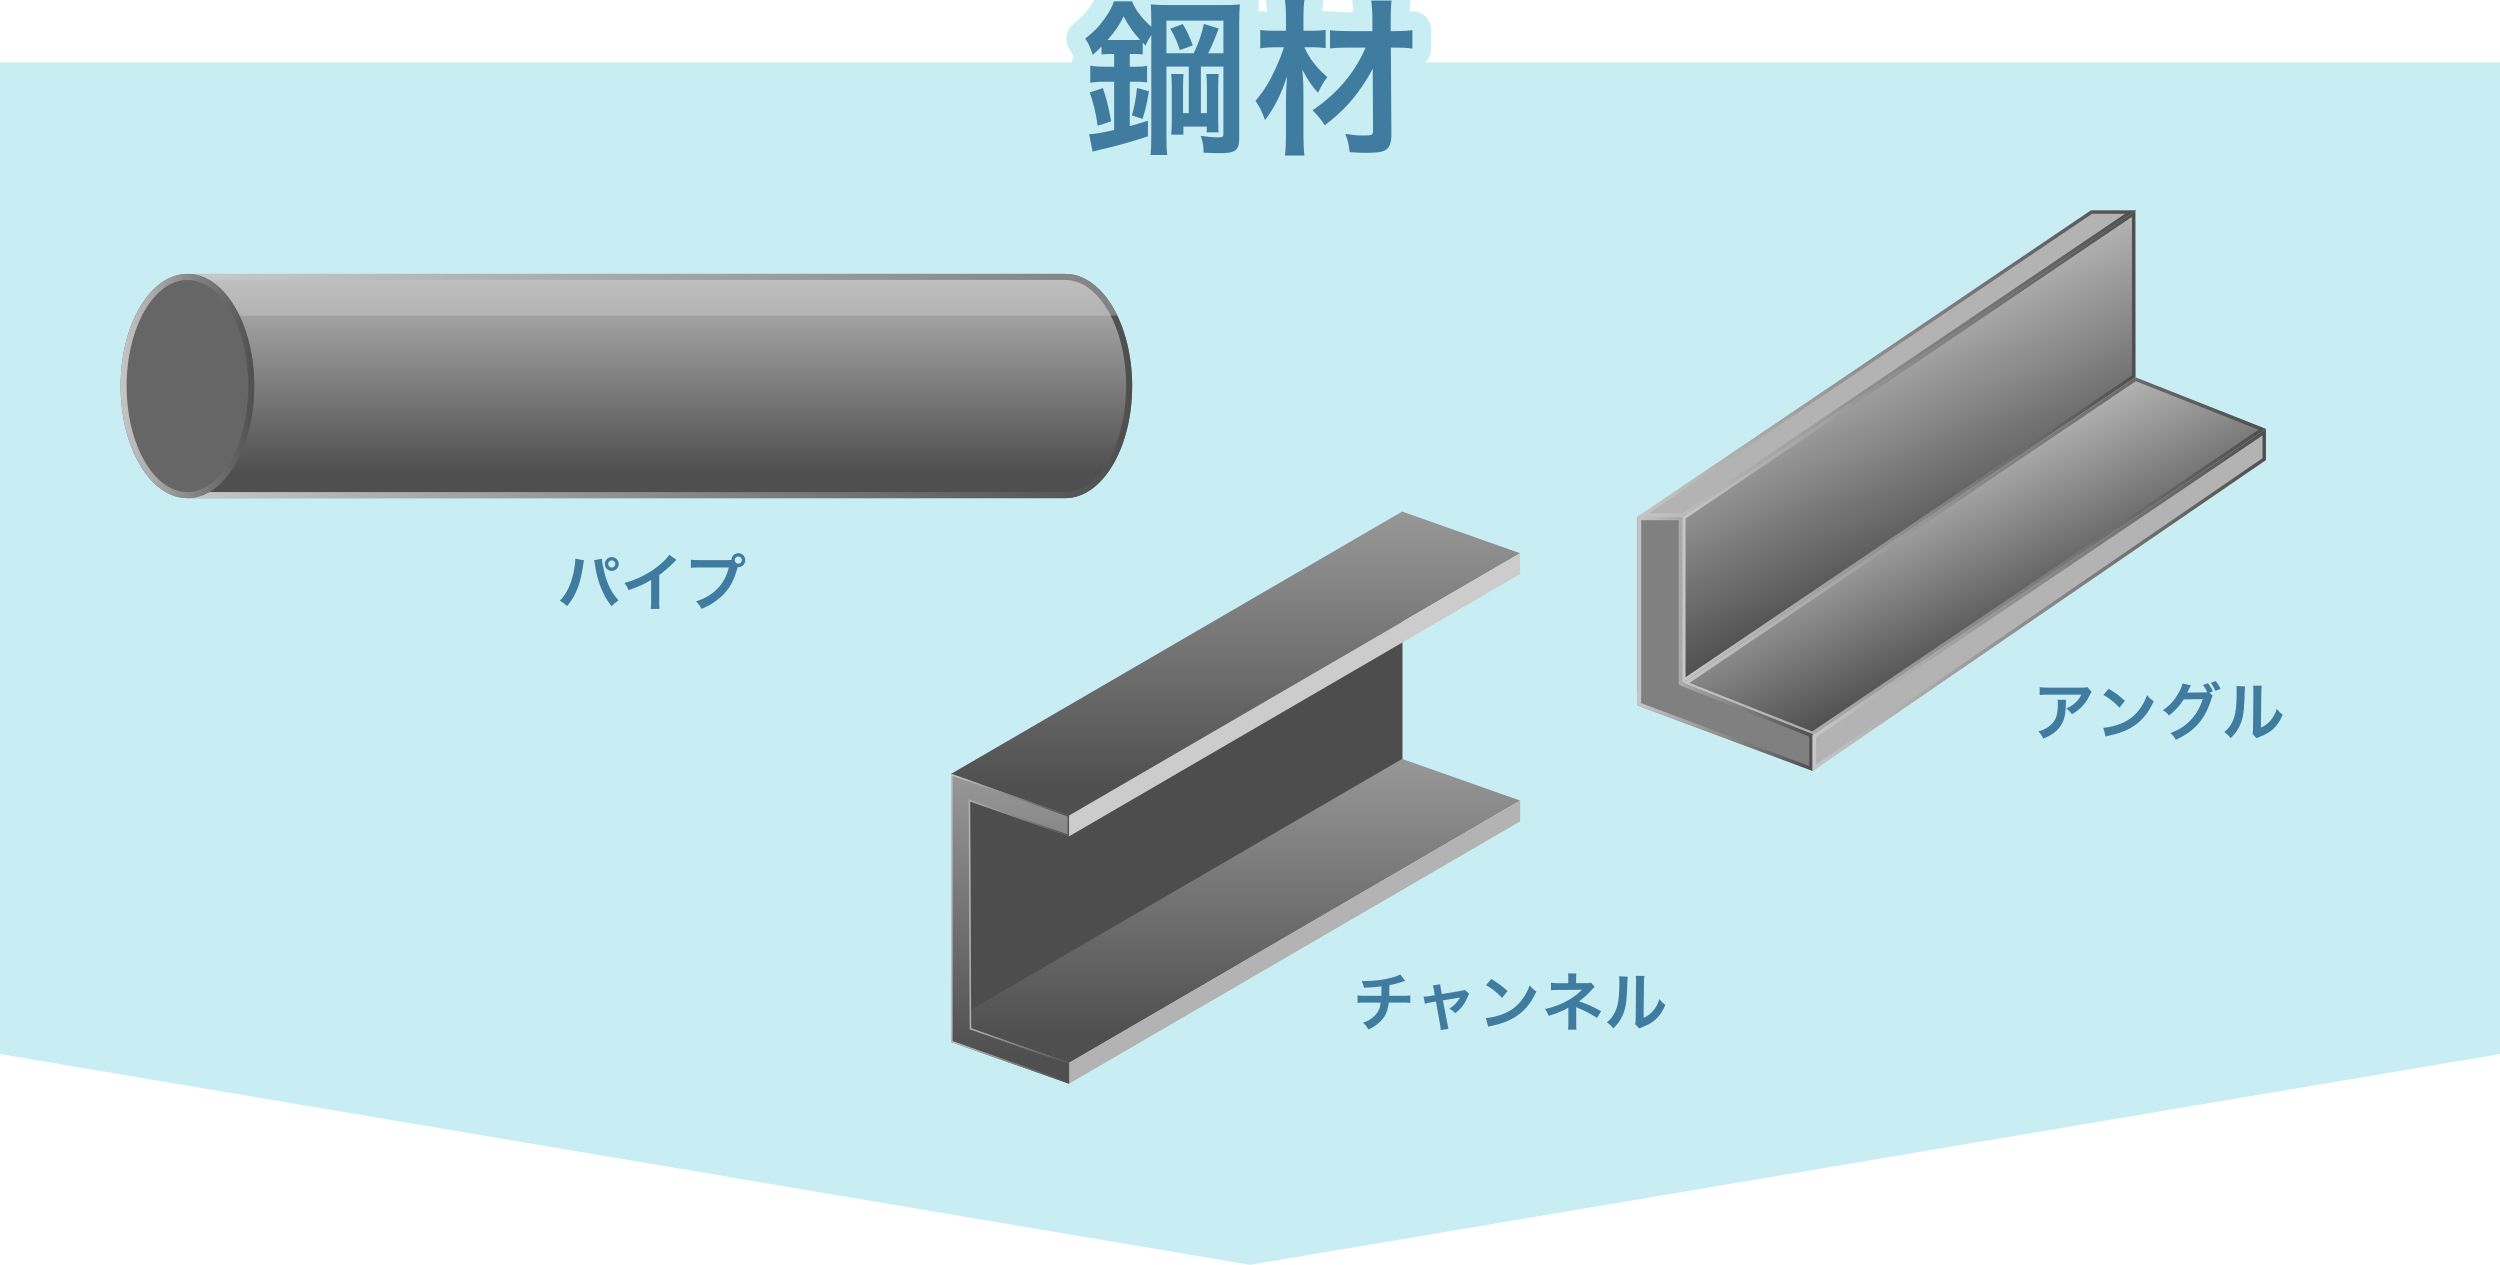 <?xml version="1.0" encoding="UTF-8"?><svg id="_レイヤー_2" xmlns="http://www.w3.org/2000/svg" xmlns:xlink="http://www.w3.org/1999/xlink" viewBox="0 0 594.79 300.93"><defs><style>.cls-1{fill:#c8eef3;}.cls-2{fill:url(#_名称未設定グラデーション_202-9);}.cls-3{fill:url(#_名称未設定グラデーション_202-12);}.cls-4{stroke:#c8eef3;stroke-linecap:round;stroke-linejoin:round;stroke-width:9px;}.cls-4,.cls-5{fill:none;}.cls-6{fill:#407ca0;}.cls-7{fill:#4d4d4d;}.cls-8{fill:url(#_名称未設定グラデーション_202-5);}.cls-9{fill:url(#_名称未設定グラデーション_202-13);}.cls-10{fill:url(#_名称未設定グラデーション_202-7);}.cls-11{fill:url(#_名称未設定グラデーション_202-10);}.cls-12{fill:gray;}.cls-13{opacity:.4;}.cls-14{fill:url(#_名称未設定グラデーション_202);}.cls-15{fill:url(#_名称未設定グラデーション_202-6);}.cls-16{clip-path:url(#clippath);}.cls-17{fill:url(#_名称未設定グラデーション_202-2);}.cls-18{fill:#ccc;}.cls-19{fill:url(#_名称未設定グラデーション_202-11);}.cls-20{fill:#b3b3b3;}.cls-21{fill:url(#_名称未設定グラデーション_202-4);}.cls-22{fill:url(#_名称未設定グラデーション_202-8);}.cls-23{fill:url(#_名称未設定グラデーション_202-15);}.cls-24{fill:url(#_名称未設定グラデーション_202-14);}.cls-25{fill:url(#_名称未設定グラデーション_202-3);}.cls-26{fill:#666;}</style><linearGradient id="_名称未設定グラデーション_202" x1="156.97" y1="58.72" x2="156.97" y2="112.4" gradientUnits="userSpaceOnUse"><stop offset="0" stop-color="#c6c6c6"/><stop offset="1" stop-color="#4f4f4f"/></linearGradient><linearGradient id="_名称未設定グラデーション_202-2" x1="44.59" y1="91.84" x2="269.36" y2="91.84" xlink:href="#_名称未設定グラデーション_202"/><clipPath id="clippath"><path class="cls-5" d="M253.46,118.51c8.78,0,15.9-11.94,15.9-26.67s-7.12-26.67-15.9-26.67H44.59v53.35H253.46Z"/></clipPath><linearGradient id="_名称未設定グラデーション_202-3" x1="28.7" y1="91.84" x2="60.49" y2="91.84" xlink:href="#_名称未設定グラデーション_202"/><linearGradient id="_名称未設定グラデーション_202-4" x1="293.97" y1="79.77" x2="293.97" y2="187.24" xlink:href="#_名称未設定グラデーション_202"/><linearGradient id="_名称未設定グラデーション_202-5" x1="293.97" y1="138.62" x2="293.97" y2="246.1" xlink:href="#_名称未設定グラデーション_202"/><linearGradient id="_名称未設定グラデーション_202-6" x1="240.31" y1="141.37" x2="240.31" y2="250.92" xlink:href="#_名称未設定グラデーション_202"/><linearGradient id="_名称未設定グラデーション_202-7" x1="226.27" y1="220.98" x2="254.34" y2="220.98" xlink:href="#_名称未設定グラデーション_202"/><linearGradient id="_名称未設定グラデーション_202-8" x1="437.99" y1="72.56" x2="465.73" y2="130.68" xlink:href="#_名称未設定グラデーション_202"/><linearGradient id="_名称未設定グラデーション_202-9" x1="400.2" y1="106.36" x2="508.04" y2="106.36" xlink:href="#_名称未設定グラデーション_202"/><linearGradient id="_名称未設定グラデーション_202-10" x1="456.84" y1="105.54" x2="478.86" y2="151.67" xlink:href="#_名称未設定グラデーション_202"/><linearGradient id="_名称未設定グラデーション_202-11" x1="400.2" y1="132.36" x2="539.1" y2="132.36" xlink:href="#_名称未設定グラデーション_202"/><linearGradient id="_名称未設定グラデーション_202-12" x1="389.62" y1="143.83" x2="394.67" y2="143.83" xlink:href="#_名称未設定グラデーション_202"/><linearGradient id="_名称未設定グラデーション_202-13" x1="389.62" y1="153.18" x2="431.25" y2="153.18" xlink:href="#_名称未設定グラデーション_202"/><linearGradient id="_名称未設定グラデーション_202-14" x1="389.62" y1="86.49" x2="508.25" y2="86.49" xlink:href="#_名称未設定グラデーション_202"/><linearGradient id="_名称未設定グラデーション_202-15" x1="431.25" y1="142.74" x2="539.1" y2="142.74" xlink:href="#_名称未設定グラデーション_202"/></defs><g id="_文字"><g><polygon class="cls-1" points="594.79 250.78 297.39 300.93 0 250.78 0 132.82 0 14.86 297.39 14.86 594.79 14.86 594.79 132.82 594.79 250.78"/><g><path class="cls-14" d="M253.46,118.51c8.78,0,15.9-11.94,15.9-26.67s-7.12-26.67-15.9-26.67H44.59v53.35H253.46Z"/><path class="cls-17" d="M253.46,66.61c7.97,0,14.46,11.32,14.46,25.23s-6.49,25.23-14.46,25.23H46.03v-50.47H253.46m0-1.44H44.59v53.35H253.46c8.78,0,15.9-11.94,15.9-26.67s-7.12-26.67-15.9-26.67h0Z"/></g><g class="cls-16"><g class="cls-13"><rect class="cls-18" x="25.94" y="54.89" width="245.87" height="20.18"/></g></g><g><g><path class="cls-4" d="M264.23,12.84c-.8,0-1.44,.04-2.16,.12v-1.88c-.68,.68-1.04,1.04-2.08,2-.68-2-1.04-2.8-1.8-3.88,2.16-1.72,3.28-2.88,4.64-4.8,1.12-1.6,1.72-2.68,2.2-4.08h4.32c.68,1.88,2.32,4.08,4.56,6.04v-1.36c0-2.04-.04-2.72-.12-3.96,1.12,.12,2.36,.16,4.04,.16h12.8c2.28,0,3.4-.04,4.36-.16-.12,1.28-.16,2.48-.16,4.72v27.08c0,2.88-.88,3.6-4.36,3.6-1.36,0-1.84,0-4.12-.12,0-1.72-.16-2.48-.68-4,1.68,.24,3.12,.36,4.12,.36,1.12,0,1.28-.12,1.28-.88V15.84h-5.36v11.08h1.44v-5.92c0-1.84-.04-2.56-.16-3.4h2.96c-.08,.84-.12,1.48-.12,3.4v7.88c0,1.24,.04,2.12,.08,2.6h-2.8v-1.36h-5.56v1.92h-2.92c.12-1.08,.16-1.8,.16-3.44v-7.64c0-1.6-.04-2.44-.16-3.36h2.96c-.08,.8-.12,1.48-.12,3.36v5.96h1.36V15.84h-5.32v16.28c0,2.48,.04,3.64,.2,4.76h-4c.16-1.24,.2-2.48,.2-4.76V8.32c-.68,1.04-.88,1.44-1.36,2.52-.32-.32-.4-.4-.68-.68v2.8c-.68-.08-1.12-.12-2.12-.12h-.96v3.04h1.28c1.32,0,2.04-.04,2.84-.24v3.96c-.88-.12-1.6-.16-2.88-.16h-1.24v10.56c1.56-.44,2.2-.6,4.32-1.28v3.72c-3.24,1.08-7.96,2.44-11.12,3.12-.88,.2-1.56,.4-2.04,.52l-.84-4.16c1.48-.04,3.04-.32,5.96-1v-11.48h-2.16c-1.6,0-2.52,.08-3.52,.24v-4.08c.92,.2,1.92,.28,3.56,.28h2.12v-3.04h-.84Zm-3.08,17.08c-.48-3.28-.88-4.92-1.88-7.92l3.12-1.04c.84,2.4,1.36,4.48,1.96,7.92l-3.2,1.04Zm3.12-20.4h5.52c.76,0,1,0,1.44-.04-1.8-2-2.92-3.64-3.88-5.6-1.12,2.24-2.04,3.56-3.84,5.64h.76Zm5.04,17.96c.64-2.44,.96-4.12,1.2-6.56l2.84,.8c-.44,2.72-.8,4.32-1.52,6.56l-2.52-.8Zm14.68-14.8c1.08-2.12,1.88-4.44,2.44-7l3.52,1.12c-1.12,2.92-1.84,4.64-2.52,5.88h3.64V4.92h-13.56v7.76h6.48Zm-2.6-6.96c1.16,1.96,1.44,2.56,2.4,5.08l-3.08,1.12c-.68-2.08-1.24-3.32-2.28-5.08l2.96-1.12Z"/><path class="cls-4" d="M310.31,11.24c1.24,2.72,2.84,4.76,5.48,7.12-.96,1.24-1.48,2.16-2.2,3.72-1.76-2-2.04-2.44-3.76-5.52,.24,2.48,.28,3.56,.28,6.64v9.16c0,1.88,.08,3.36,.24,4.64h-4.64c.16-1.24,.24-2.76,.24-4.64v-7.92q.04-1.52,.04-2.2,0-1.4,.24-4.12c-1.36,4.2-3.12,7.72-5.28,10.44-.6-1.8-1.28-3.2-2.24-4.56,2.2-2.68,3.32-4.52,4.84-7.84,.84-1.88,1.16-2.64,1.92-4.92h-2c-1.44,0-2.52,.08-3.64,.24V7.12c1.12,.16,2.04,.2,3.8,.2h2.32V3.92c0-1.6-.08-2.72-.24-3.92h4.64c-.16,1.12-.24,2.16-.24,3.92v3.4h2.16c1.16,0,2.12-.08,3.12-.2v4.32c-1-.12-2.04-.2-3.08-.2h-2Zm10.4,.08c-1.88,0-3.2,.08-4.28,.2V7.2c1.16,.12,2.44,.2,4.32,.2h5.76v-2.48c0-2-.08-3.24-.28-4.8h4.84c-.16,1.44-.2,2.92-.2,4.8v2.48h1.2c1.76,0,2.96-.08,3.96-.24v4.4c-1-.16-2.32-.24-3.96-.24h-1.16l.12,20.68c0,2.16-.48,3.28-1.64,3.84-.76,.36-2,.52-4.24,.52-1.32,0-2.64-.04-4.04-.16-.2-1.76-.4-2.72-1.04-4.36,1.96,.32,3.04,.4,4.4,.4,1.84,0,2.2-.16,2.2-1l-.08-14.92c-.8,1.64-2.2,3.88-3.76,5.96-2.16,2.84-4.36,5-7.64,7.52-1.04-1.56-1.6-2.24-2.92-3.56,5.96-4.08,9.96-8.8,12.64-14.92h-4.2Z"/></g><g><path class="cls-6" d="M264.23,12.84c-.8,0-1.44,.04-2.16,.12v-1.88c-.68,.68-1.04,1.04-2.08,2-.68-2-1.04-2.8-1.8-3.88,2.16-1.72,3.28-2.88,4.64-4.8,1.12-1.6,1.72-2.68,2.2-4.08h4.32c.68,1.88,2.32,4.08,4.56,6.04v-1.36c0-2.04-.04-2.72-.12-3.96,1.12,.12,2.36,.16,4.04,.16h12.8c2.28,0,3.4-.04,4.36-.16-.12,1.28-.16,2.48-.16,4.72v27.08c0,2.88-.88,3.6-4.36,3.6-1.36,0-1.84,0-4.12-.12,0-1.72-.16-2.48-.68-4,1.68,.24,3.12,.36,4.12,.36,1.12,0,1.28-.12,1.28-.88V15.84h-5.36v11.08h1.44v-5.92c0-1.84-.04-2.56-.16-3.4h2.96c-.08,.84-.12,1.48-.12,3.4v7.88c0,1.24,.04,2.12,.08,2.6h-2.8v-1.36h-5.56v1.92h-2.92c.12-1.08,.16-1.8,.16-3.44v-7.64c0-1.6-.04-2.44-.16-3.36h2.96c-.08,.8-.12,1.48-.12,3.36v5.96h1.36V15.84h-5.32v16.28c0,2.48,.04,3.64,.2,4.76h-4c.16-1.24,.2-2.48,.2-4.76V8.32c-.68,1.04-.88,1.44-1.36,2.52-.32-.32-.4-.4-.68-.68v2.8c-.68-.08-1.12-.12-2.12-.12h-.96v3.04h1.28c1.32,0,2.04-.04,2.84-.24v3.96c-.88-.12-1.6-.16-2.88-.16h-1.24v10.56c1.56-.44,2.2-.6,4.32-1.28v3.72c-3.24,1.08-7.96,2.44-11.12,3.12-.88,.2-1.56,.4-2.04,.52l-.84-4.16c1.48-.04,3.04-.32,5.96-1v-11.48h-2.16c-1.6,0-2.52,.08-3.52,.24v-4.08c.92,.2,1.92,.28,3.56,.28h2.12v-3.04h-.84Zm-3.08,17.08c-.48-3.28-.88-4.92-1.88-7.92l3.12-1.04c.84,2.4,1.36,4.48,1.96,7.92l-3.2,1.04Zm3.12-20.4h5.52c.76,0,1,0,1.44-.04-1.8-2-2.92-3.64-3.88-5.6-1.12,2.24-2.04,3.56-3.84,5.64h.76Zm5.04,17.96c.64-2.44,.96-4.12,1.2-6.56l2.84,.8c-.44,2.72-.8,4.32-1.52,6.56l-2.52-.8Zm14.68-14.8c1.08-2.12,1.88-4.44,2.44-7l3.52,1.12c-1.12,2.92-1.84,4.64-2.52,5.88h3.64V4.92h-13.56v7.76h6.48Zm-2.6-6.96c1.16,1.96,1.44,2.56,2.4,5.08l-3.08,1.12c-.68-2.08-1.24-3.32-2.28-5.08l2.96-1.12Z"/><path class="cls-6" d="M310.31,11.24c1.24,2.72,2.84,4.76,5.48,7.12-.96,1.24-1.48,2.16-2.2,3.72-1.76-2-2.04-2.44-3.76-5.52,.24,2.48,.28,3.56,.28,6.64v9.16c0,1.88,.08,3.36,.24,4.64h-4.64c.16-1.24,.24-2.76,.24-4.64v-7.92q.04-1.52,.04-2.2,0-1.4,.24-4.12c-1.36,4.2-3.12,7.72-5.28,10.44-.6-1.8-1.28-3.2-2.24-4.56,2.2-2.68,3.32-4.52,4.84-7.84,.84-1.88,1.16-2.64,1.92-4.92h-2c-1.44,0-2.52,.08-3.64,.24V7.12c1.12,.16,2.04,.2,3.8,.2h2.32V3.92c0-1.6-.08-2.72-.24-3.92h4.64c-.16,1.12-.24,2.16-.24,3.92v3.4h2.16c1.16,0,2.12-.08,3.12-.2v4.32c-1-.12-2.04-.2-3.08-.2h-2Zm10.4,.08c-1.88,0-3.2,.08-4.28,.2V7.2c1.16,.12,2.44,.2,4.32,.2h5.76v-2.48c0-2-.08-3.24-.28-4.8h4.84c-.16,1.44-.2,2.92-.2,4.8v2.48h1.2c1.76,0,2.96-.08,3.96-.24v4.4c-1-.16-2.32-.24-3.96-.24h-1.16l.12,20.68c0,2.16-.48,3.28-1.64,3.84-.76,.36-2,.52-4.24,.52-1.32,0-2.64-.04-4.04-.16-.2-1.76-.4-2.72-1.04-4.36,1.96,.32,3.04,.4,4.4,.4,1.84,0,2.2-.16,2.2-1l-.08-14.92c-.8,1.64-2.2,3.88-3.76,5.96-2.16,2.84-4.36,5-7.64,7.52-1.04-1.56-1.6-2.24-2.92-3.56,5.96-4.08,9.96-8.8,12.64-14.92h-4.2Z"/></g></g><g><path class="cls-6" d="M138.94,133.31c-.06,.18-.09,.34-.2,1.15-.3,2.04-.67,3.71-1.18,5.13-.68,1.85-1.44,3.2-2.66,4.63-.72-.69-.96-.87-1.71-1.29,.9-.9,1.51-1.82,2.14-3.2,.65-1.39,1.17-3.25,1.41-5.14,.09-.62,.13-1.12,.13-1.46v-.21l2.06,.38Zm4.26-.38c.04,.84,.29,2.13,.63,3.45,.72,2.75,1.71,4.67,3.34,6.48-.79,.51-1.05,.72-1.65,1.38-1.06-1.29-1.84-2.64-2.55-4.41-.64-1.58-1.17-3.58-1.42-5.46-.09-.57-.13-.85-.21-1.08l1.86-.36Zm3.99,1.25c0,.92-.73,1.65-1.65,1.65s-1.65-.75-1.65-1.65,.74-1.65,1.65-1.65,1.65,.74,1.65,1.65Zm-2.5,0c0,.46,.39,.85,.86,.85s.85-.39,.85-.85-.38-.86-.85-.86-.86,.39-.86,.86Z"/><path class="cls-6" d="M160.93,133.19c-.25,.22-.33,.29-.55,.53-1.12,1.17-2.25,2.14-3.54,3.09v6.4c0,.83,.01,1.26,.08,1.67h-2.1c.07-.44,.09-.74,.09-1.62v-5.28c-1.75,1.05-2.6,1.44-5.36,2.43-.31-.78-.48-1.04-1-1.71,2.97-.81,5.49-2.05,7.88-3.9,1.33-1.03,2.35-2.07,2.79-2.8l1.72,1.2Z"/><path class="cls-6" d="M173.18,133.26c.27,0,.5,0,.83-.03,.03-.92,.75-1.62,1.65-1.62s1.65,.74,1.65,1.65-.73,1.67-1.63,1.67c-.03,0-.06,0-.17-.02-.53,2.03-1.16,3.54-2.02,4.84-.92,1.38-2.22,2.64-3.74,3.63-.85,.57-1.56,.93-2.85,1.49-.42-.81-.62-1.09-1.32-1.79,1.32-.42,2.17-.81,3.29-1.53,2.34-1.51,3.81-3.63,4.54-6.54h-7.14c-1,0-1.35,.01-1.89,.09v-1.95c.58,.09,.9,.11,1.92,.11h6.88Zm1.62,0c0,.46,.39,.85,.86,.85s.85-.39,.85-.85-.38-.86-.85-.86-.86,.39-.86,.86Z"/></g><g><path class="cls-6" d="M334.32,233.36q-.18,.04-1.26,.41c-.85,.27-1.33,.39-2.5,.61q-.01,2.03-.04,2.54h3.18c1.02,0,1.28-.01,1.83-.11v1.8c-.55-.06-.84-.08-1.8-.08h-3.32c-.16,1.39-.48,2.4-1,3.27-.53,.87-1.4,1.71-2.45,2.38-.42,.27-.71,.44-1.39,.75-.44-.76-.68-1.05-1.31-1.59,1.08-.39,1.65-.71,2.33-1.26,.9-.72,1.47-1.58,1.72-2.55,.06-.25,.11-.51,.17-1h-3.7c-.96,0-1.25,.01-1.8,.08v-1.8c.55,.09,.81,.11,1.83,.11h3.84c.03-.63,.03-1.21,.03-2.26-1.21,.18-1.68,.22-4.16,.34-.15-.67-.22-.9-.55-1.62,.46,.03,.71,.03,.93,.03,2.01,0,4.58-.34,6.42-.87,.87-.25,1.3-.42,1.81-.71l1.2,1.53Z"/><path class="cls-6" d="M341.16,235.57c-.12-.65-.15-.79-.29-1.12l1.79-.27c0,.3,.04,.63,.15,1.16l.22,1.16,4.48-.75c.44-.06,.69-.14,.99-.25l1.05,.94c-.13,.2-.23,.36-.38,.72-.66,1.67-1.51,2.79-2.95,3.9-.54-.57-.77-.74-1.4-1.07,1.11-.69,1.93-1.56,2.55-2.68q-.18,.04-.55,.11l-3.53,.58,1.07,5.55q.15,.82,.28,1.21l-1.88,.33c0-.39-.03-.72-.12-1.22l-1.02-5.59-1.29,.21c-.52,.09-.88,.18-1.32,.33l-.32-1.71c.48,0,.86-.04,1.43-.13l1.24-.21-.22-1.18Z"/><path class="cls-6" d="M353.52,242.21c1.29-.08,3.08-.51,4.44-1.11,1.88-.81,3.27-1.96,4.45-3.67,.66-.96,1.08-1.79,1.53-3,.58,.71,.82,.93,1.59,1.47-1.28,2.74-2.7,4.51-4.76,5.88-1.53,1.02-3.39,1.76-5.71,2.25-.6,.12-.64,.14-.99,.25l-.56-2.07Zm1.28-9.31c1.79,1.11,2.71,1.8,3.87,2.89l-1.29,1.63c-1.2-1.27-2.43-2.26-3.82-3.04l1.24-1.48Z"/><path class="cls-6" d="M373.05,244.97c.06-.41,.09-.84,.09-1.33v-3.92c-.15,.12-.26,.18-.45,.29-1.12,.6-2.4,1.11-4.23,1.68-.28-.72-.42-.97-.88-1.63,1.49-.31,2.66-.71,4.17-1.39,1.74-.79,3.36-1.89,4.65-3.18h-.31q-.09,.01-5.49,.04c-.87,0-1.04,.01-1.59,.07v-1.81c.39,.09,.96,.13,1.61,.13h2.5v-1.23c-.01-.56-.01-.77-.07-1.08h2.01c-.06,.29-.08,.55-.08,1.05v1.25h2.54c.45,0,.74-.04,1.02-.13l.87,1.02c-.25,.2-.27,.21-.66,.64-.84,.98-1.62,1.68-3.06,2.81,1.82,.57,3.45,1.3,5.24,2.35l-.99,1.58c-1.53-.99-2.7-1.61-4.58-2.4-.19-.09-.23-.09-.38-.17,.01,.18,.03,.6,.03,.74v3.3c0,.66,0,.9,.07,1.33h-2.02Z"/><path class="cls-6" d="M387.25,232.38q-.06,.42-.15,3.36c-.11,2.92-.44,4.62-1.21,6.17-.51,1.03-1.08,1.8-2.07,2.77-.58-.75-.81-.97-1.52-1.46,.74-.6,1.1-1,1.54-1.72,1.08-1.72,1.43-3.66,1.43-7.86,0-.83,0-.96-.06-1.37l2.04,.1Zm3.98-.18c-.08,.44-.09,.69-.11,1.42l-.08,8.54c1.05-.5,1.65-.95,2.29-1.71,.69-.81,1.12-1.63,1.47-2.75,.53,.67,.72,.87,1.41,1.41-.62,1.48-1.39,2.61-2.38,3.5-.86,.73-1.63,1.18-3.2,1.8-.33,.12-.45,.18-.64,.27l-.96-1.02c.1-.44,.12-.77,.13-1.59l.08-8.46v-.45c0-.38-.02-.71-.06-.99l2.04,.03Z"/></g><g><path class="cls-6" d="M491.55,166.51c-.04,.29-.04,.3-.06,1.21-.06,2.56-.46,4-1.48,5.31-.9,1.16-2,1.92-3.87,2.7-.39-.81-.58-1.08-1.18-1.71,1.21-.36,1.89-.69,2.62-1.28,1.53-1.21,2.01-2.5,2.01-5.34,0-.45-.02-.58-.08-.9h2.04Zm6.09-1.89c-.21,.26-.21,.27-.6,1.05-.52,1.11-1.39,2.23-2.31,3.01-.6,.52-1.09,.85-1.8,1.25-.45-.63-.67-.86-1.35-1.37,1.01-.45,1.58-.79,2.19-1.38,.62-.57,1.08-1.19,1.42-1.91h-7.88c-1.05,0-1.42,.02-2.04,.09v-1.88c.57,.09,1.04,.12,2.07,.12h7.83c.9,0,1.03-.01,1.46-.13l1,1.14Z"/><path class="cls-6" d="M500.4,173.16c1.29-.08,3.08-.51,4.44-1.11,1.88-.81,3.27-1.96,4.45-3.67,.66-.96,1.08-1.79,1.53-3,.58,.71,.83,.93,1.59,1.47-1.27,2.74-2.7,4.51-4.75,5.88-1.53,1.02-3.39,1.76-5.71,2.25-.6,.12-.64,.14-.99,.25l-.56-2.07Zm1.28-9.31c1.79,1.11,2.71,1.8,3.87,2.89l-1.29,1.63c-1.2-1.27-2.43-2.26-3.83-3.04l1.25-1.48Z"/><path class="cls-6" d="M526.45,165.52c-.15,.22-.21,.34-.38,.9-.69,2.28-1.75,4.3-3.07,5.79-1.38,1.58-3.03,2.75-5.34,3.79-.42-.75-.62-1-1.28-1.58,1.5-.6,2.34-1.05,3.29-1.75,2.14-1.6,3.55-3.64,4.38-6.33l-4.51,.06c-.92,1.47-2.08,2.76-3.51,3.86-.45-.62-.67-.81-1.45-1.29,1.71-1.17,2.79-2.37,3.88-4.35,.46-.85,.71-1.45,.76-1.99l2.05,.42c-.12,.15-.12,.17-.3,.54-.27,.6-.38,.82-.58,1.21,.17-.02,.41-.02,.72-.03l3.29-.04c.39,0,.58-.01,.75-.04-.3-.66-.62-1.19-1.04-1.72l1.2-.42c.55,.69,.81,1.12,1.16,1.94l-.79,.29,.78,.76Zm.65-1.14c-.32-.69-.67-1.32-1.12-1.91l1.17-.45c.52,.65,.83,1.14,1.15,1.86l-1.2,.5Z"/><path class="cls-6" d="M534.13,163.33q-.06,.42-.15,3.36c-.1,2.92-.43,4.62-1.21,6.17-.51,1.03-1.08,1.8-2.07,2.77-.58-.75-.81-.97-1.52-1.46,.74-.6,1.09-1,1.54-1.72,1.08-1.72,1.42-3.66,1.42-7.86,0-.83,0-.96-.06-1.37l2.04,.1Zm3.97-.18c-.08,.44-.09,.69-.1,1.42l-.08,8.54c1.05-.5,1.65-.95,2.29-1.71,.69-.81,1.12-1.63,1.47-2.75,.53,.67,.72,.87,1.41,1.41-.62,1.48-1.4,2.61-2.38,3.5-.86,.73-1.64,1.18-3.2,1.8-.33,.12-.45,.18-.64,.27l-.96-1.02c.1-.44,.12-.77,.13-1.59l.08-8.46v-.45c0-.38-.02-.71-.06-.99l2.04,.03Z"/></g><g><ellipse class="cls-26" cx="44.59" cy="91.84" rx="15.9" ry="26.67"/><path class="cls-25" d="M44.59,66.61c7.97,0,14.46,11.32,14.46,25.23s-6.49,25.23-14.46,25.23-14.46-11.32-14.46-25.23,6.49-25.23,14.46-25.23m0-1.44c-8.78,0-15.9,11.94-15.9,26.67s7.12,26.67,15.9,26.67,15.9-11.94,15.9-26.67-7.12-26.67-15.9-26.67h0Z"/></g><g><polygon class="cls-7" points="333.67 186.08 228.44 243.38 228.44 188.91 333.67 131.62 333.67 186.08"/><polygon class="cls-21" points="361.66 131.62 254.34 194.03 226.27 184.12 333.59 121.71 361.66 131.62"/><polygon class="cls-8" points="361.66 190.47 254.34 252.88 226.27 242.97 333.59 180.56 361.66 190.47"/><polygon class="cls-20" points="254.34 257.83 254.34 252.88 361.66 190.47 361.66 195.42 254.34 257.83"/><g><polygon class="cls-15" points="254.34 198.98 254.34 194.03 226.27 184.12 226.27 189.07 226.27 242.97 226.27 247.63 226.27 247.93 231.02 249.6 231.07 249.62 231.07 249.62 254.34 257.83 254.34 252.88 231.04 244.66 230.79 190.67 254.34 198.98"/><path class="cls-10" d="M226.6,184.59l27.41,9.67v4.25l-23.11-8.16-.44-.16v.47s.25,53.99,.25,53.99v.23s.22,.08,.22,.08l23.08,8.14v4.25l-22.83-8.06h-.03s0-.01,0-.01h0s-4.53-1.6-4.53-1.6v-63.1m-.33-.47v63.81l4.75,1.68,.05,.02h0s23.27,8.21,23.27,8.21v-4.95l-23.3-8.22-.25-53.99,23.55,8.31v-4.95l-28.07-9.91h0Z"/></g><polygon class="cls-18" points="254.34 198.98 254.34 194.03 361.66 131.62 361.66 136.57 254.34 198.98"/></g><g><g><polygon class="cls-22" points="508.04 50.05 508.04 89.77 400.2 162.67 400.2 122.94 508.04 50.05"/><path class="cls-2" d="M507.22,51.59v37.74l-106.2,71.79v-37.74l106.2-71.79m.82-1.55l-107.85,72.9v39.73l107.85-72.9V50.05h0Z"/></g><g><polygon class="cls-11" points="539.1 102.06 508.04 89.77 400.2 162.67 431.25 174.96 539.1 102.06"/><path class="cls-19" d="M508.14,90.69l29.21,11.55-106.2,71.78-29.21-11.55,106.2-71.78m-.1-.92l-107.85,72.9,31.06,12.29,107.85-72.9-31.06-12.29h0Z"/></g><g><rect class="cls-20" x="389.62" y="122.94" width="5.05" height="41.77"/><path class="cls-3" d="M393.85,123.77v40.13h-3.41v-40.13h3.41m.82-.82h-5.05v41.77h5.05v-41.77h0Z"/></g><g><polygon class="cls-12" points="400.2 162.4 400.2 122.94 389.62 122.94 389.62 163.31 389.62 164.72 389.62 167.86 431.25 183.42 431.25 174.68 400.2 162.4"/><path class="cls-9" d="M399.38,123.77v38.63c0,.34,.21,.64,.52,.76l30.54,12.08v7l-39.99-14.95v-43.52h8.94m.82-.82h-10.58v44.91l41.64,15.56v-8.74l-31.06-12.29v-39.45h0Z"/></g><g><polygon class="cls-20" points="508.25 50.05 497.46 50.05 389.62 122.94 400.4 122.94 508.25 50.05"/><path class="cls-24" d="M505.57,50.87l-105.42,71.26h-7.85l105.42-71.26h7.85m2.68-.82h0Zm0,0h-10.78l-107.85,72.9h10.78l107.85-72.9h0Z"/></g><g><polygon class="cls-20" points="539.1 109.45 539.1 102.06 431.25 174.96 431.25 183.42 539.1 109.45"/><path class="cls-23" d="M538.28,103.6v5.42l-106.2,72.84v-6.47l106.2-71.79m.82-1.55l-107.85,72.9v8.46l107.85-73.97v-7.4h0Z"/></g></g></g></g></svg>